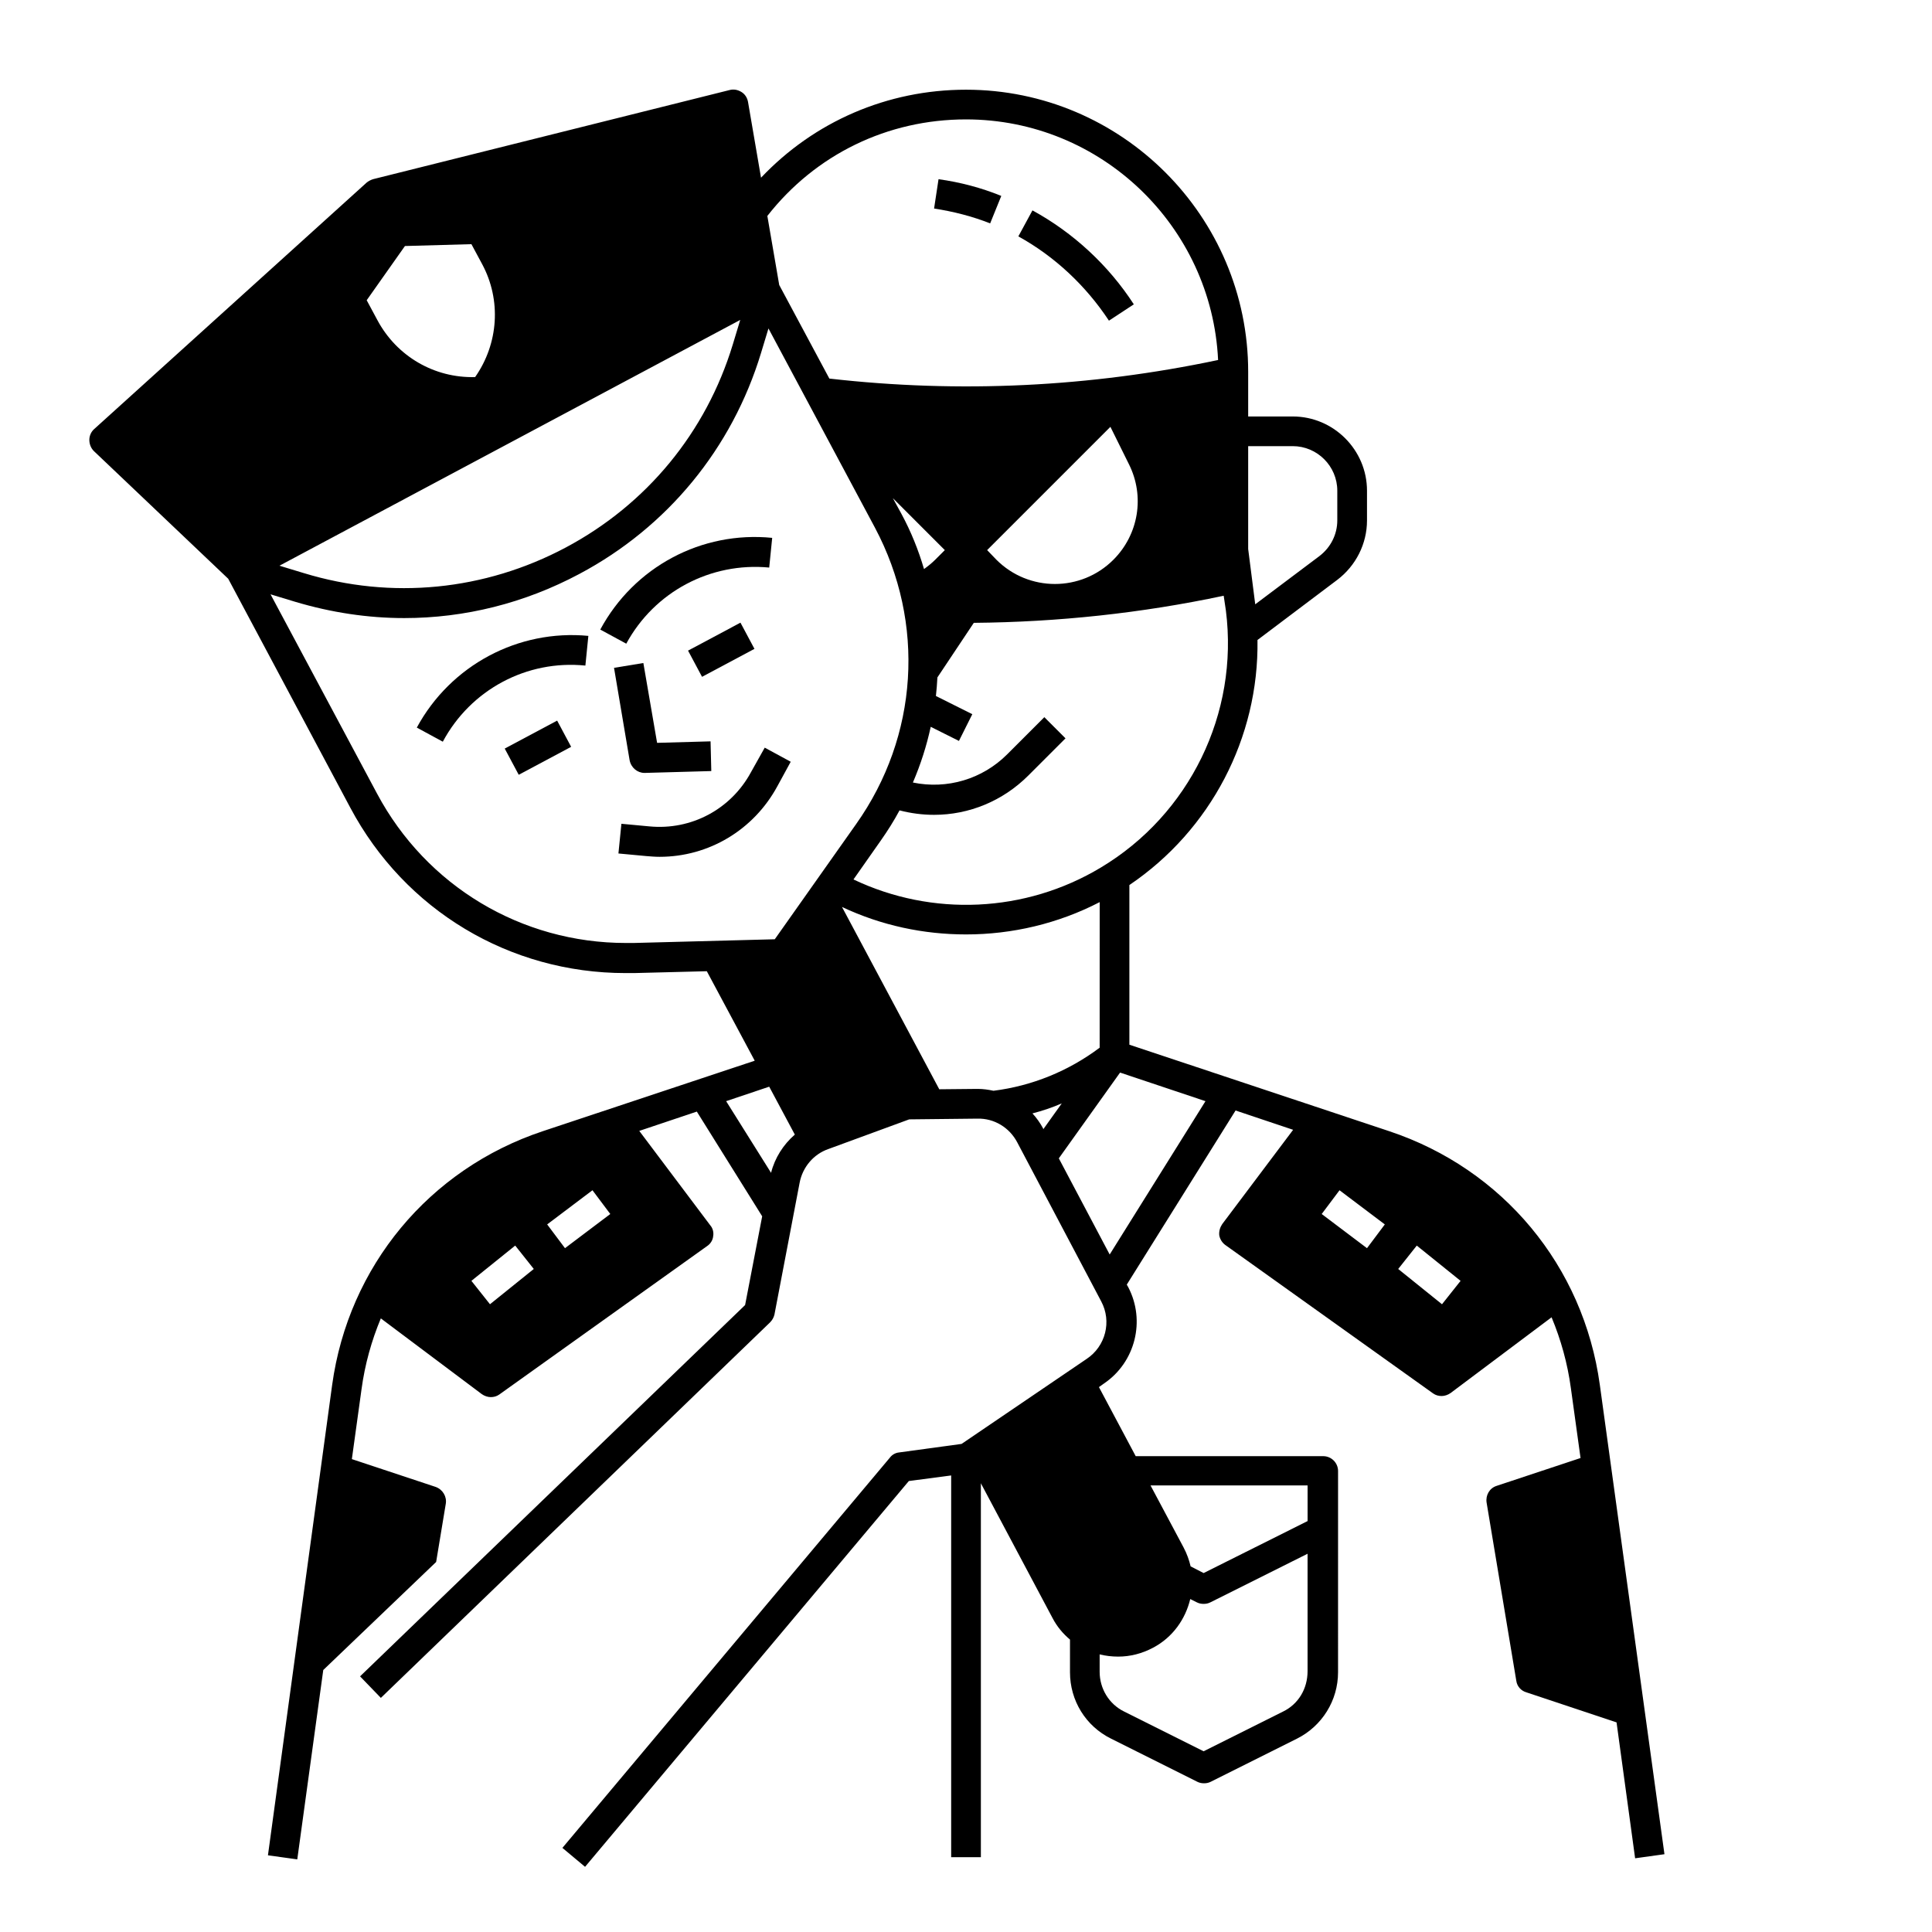 <?xml version="1.0" encoding="UTF-8"?>
<!-- Uploaded to: ICON Repo, www.iconrepo.com, Generator: ICON Repo Mixer Tools -->
<svg fill="#000000" width="800px" height="800px" version="1.1" viewBox="144 144 512 512" xmlns="http://www.w3.org/2000/svg">
 <g>
  <path d="m437.88 228.98 6.594-4.328c-6.691-10.332-16.039-18.992-26.863-24.895l-3.738 6.887c9.641 5.312 17.906 13.086 24.008 22.336z"/>
  <path d="m409.35 195.92c-5.312-2.164-10.922-3.641-16.629-4.43l-1.18 7.773c5.117 0.789 10.137 2.066 14.859 3.938z"/>
  <path d="m567.97 510.99c-4.328-31.488-25.684-57.172-55.793-67.207l-68.879-22.926v-42.312c21.551-14.562 34.34-39.066 33.949-64.945l21.152-15.938c4.922-3.738 7.871-9.543 7.871-15.742v-7.871c0-10.824-8.855-19.68-19.68-19.68h-11.809v-11.812c0-41.23-33.555-74.785-74.785-74.785-20.859 0-40.246 8.461-54.316 23.32l-3.445-20.074c-0.195-1.082-0.789-2.066-1.77-2.656-0.984-0.59-2.066-0.789-3.148-0.492l-94.465 23.617c-0.59 0.195-1.18 0.492-1.672 0.887l-72.227 65.336c-0.789 0.688-1.277 1.77-1.277 2.856 0 1.082 0.395 2.164 1.18 2.953l35.621 33.852 32.375 60.715c14.465 27.16 42.215 43.789 72.914 43.789h2.262l19.285-0.492 12.695 23.715-56.188 18.688c-30.109 10.035-51.465 35.816-55.793 67.207l-17.02 124.68 7.773 1.082 6.887-50.184 29.914-28.633 2.559-15.449c0.297-1.871-0.789-3.738-2.656-4.43l-22.238-7.379 2.559-18.5c0.887-6.594 2.656-12.891 5.117-18.793l26.766 20.074c0.688 0.492 1.574 0.789 2.363 0.789 0.789 0 1.574-0.195 2.262-0.688l55.105-39.359c0.887-0.59 1.477-1.574 1.574-2.559 0.195-1.082-0.098-2.164-0.789-2.953l-18.793-24.992 15.254-5.117 17.32 27.75-4.527 23.52-102.04 98.398 5.512 5.707 103.12-99.492c0.59-0.59 0.984-1.277 1.18-2.066l6.691-35.031c0.789-4.035 3.641-7.477 7.578-8.855l21.453-7.871 18.105-0.195c4.43-0.098 8.461 2.363 10.527 6.297l22.238 42.117c2.856 5.312 1.18 11.906-3.836 15.254l-33.16 22.535-16.535 2.258c-0.984 0.098-1.871 0.59-2.461 1.379l-86.789 103.42 6.004 5.019 85.805-102.24 11.219-1.477v101.16h7.871v-99.09l18.992 35.719c1.18 2.262 2.754 4.133 4.625 5.707v8.66c0 7.477 4.133 14.27 10.922 17.613l22.828 11.414c0.59 0.297 1.18 0.395 1.77 0.395 0.59 0 1.18-0.098 1.77-0.395l22.828-11.414c6.691-3.344 10.922-10.137 10.922-17.613l0.004-53.332c0-2.164-1.77-3.938-3.938-3.938h-49.691l-9.742-18.301 1.379-0.984c8.266-5.609 11.02-16.629 6.394-25.484l-0.395-0.688 28.832-46.148 15.254 5.117-18.793 24.992c-0.59 0.887-0.887 1.871-0.789 2.953 0.195 1.082 0.789 1.969 1.574 2.559l55.105 39.359c0.688 0.492 1.477 0.688 2.262 0.688 0.789 0 1.672-0.297 2.363-0.789l26.766-20.074c2.461 5.902 4.231 12.203 5.117 18.793l2.559 18.5-22.238 7.379c-1.871 0.59-2.953 2.461-2.656 4.43l7.871 47.23c0.195 1.477 1.277 2.656 2.656 3.051l23.91 7.969 4.922 36.016 7.773-1.082zm-294.12-21.352-4.922-6.199 11.609-9.348 4.922 6.199zm19.879-14.859-4.723-6.297 12.004-9.055 4.723 6.297zm190.3 122.8-21.055 10.527-21.059-10.527c-4.035-1.969-6.496-6.102-6.496-10.527v-4.625c1.574 0.395 3.246 0.59 4.922 0.59 3.148 0 6.297-0.789 9.25-2.363 5.215-2.754 8.562-7.578 9.84-12.891l1.77 0.887c0.59 0.297 1.18 0.395 1.77 0.395s1.18-0.098 1.77-0.395l25.781-12.891v31.094c0.004 4.723-2.457 8.758-6.492 10.727zm6.496-59.828v9.348l-27.551 13.777-3.445-1.77c-0.395-1.672-0.984-3.344-1.871-5.019l-8.758-16.434h41.625zm-15.746-275.52h11.809c6.496 0 11.809 5.312 11.809 11.809v7.871c0 3.738-1.77 7.184-4.723 9.445l-17.023 12.793-1.871-14.66zm-5.902 43.59c3.445 27.258-9.645 54.023-33.16 68.094-19.977 12.004-44.672 13.086-65.535 3.148l7.184-10.234c1.871-2.656 3.543-5.312 5.019-8.07 3.051 0.789 6.102 1.18 9.152 1.18 9.25 0 18.203-3.641 24.992-10.43l9.84-9.84-5.609-5.609-9.84 9.84c-6.594 6.594-15.941 9.348-24.992 7.477 2.066-4.82 3.641-9.742 4.723-14.762l7.477 3.738 3.543-7.086-9.645-4.82c0.195-1.672 0.297-3.246 0.395-4.922l9.645-14.465c22.238-0.195 44.477-2.559 66.223-7.184zm-86.004-25.68-2.262-4.133 13.777 13.777-2.559 2.559c-0.887 0.887-1.871 1.672-2.953 2.461-1.477-5.023-3.445-9.941-6.004-14.664zm22.73 9.641 32.668-32.668 4.922 9.938c4.231 8.461 2.559 18.598-4.133 25.289-8.562 8.562-22.434 8.562-30.996 0zm-5.606-114.14c35.816 0 65.141 28.34 66.812 63.762-33.949 7.184-68.586 8.855-103.02 4.922l-13.285-24.797-3.148-18.301c12.789-16.336 31.879-25.586 52.645-25.586zm-148.68 33.555 17.613-0.492 2.856 5.312c5.117 9.543 4.328 21.059-1.871 29.914-10.824 0.297-20.762-5.512-25.879-15.055l-2.856-5.312 10.137-14.367zm88.855 19.582-1.969 6.496c-7.086 23.32-22.828 42.41-44.281 53.824-21.453 11.414-46.148 13.875-69.371 6.789l-6.496-1.969 122.12-65.141zm8.168 226.03-11.906-18.992 11.414-3.836 6.789 12.695c-3.051 2.652-5.312 6.195-6.297 10.133zm0.984-61.895-37.391 0.984h-2.066c-27.652 0-52.84-15.055-65.93-39.559l-28.242-52.84 6.496 1.969c9.543 2.856 19.285 4.328 28.93 4.328 16.039 0 31.883-3.938 46.445-11.711 23.32-12.398 40.441-33.258 48.117-58.547l1.969-6.496 28.242 52.84c13.383 25.191 11.512 55.203-5.019 78.523zm57.957 40.148c-1.379-0.297-2.754-0.492-4.133-0.492h-0.195l-10.035 0.098-25.781-48.316c10.43 4.922 21.648 7.281 32.867 7.281 12.203 0 24.402-2.856 35.426-8.562l-0.008 38.578c-8.266 6.199-17.906 10.133-28.141 11.414zm13.184 10.035c-0.789-1.477-1.77-2.856-2.856-4.035 2.656-0.688 5.312-1.574 7.773-2.656l-4.922 6.887zm17.613 33.359-13.48-25.484 16.234-22.73 22.633 7.578zm68.191-1.676-12.004-9.055 4.723-6.297 12.004 9.055zm19.879 14.859-11.609-9.348 4.922-6.199 11.609 9.348z"/>
  <path d="m254.46 336.82 6.887 3.738c7.379-13.777 22.238-21.746 37.785-20.172l0.789-7.871c-18.598-1.77-36.508 7.773-45.461 24.305z"/>
  <path d="m277.76 342.38 13.891-7.41 3.707 6.945-13.891 7.41z"/>
  <path d="m347.85 294.41 0.789-7.871c-18.695-1.871-36.605 7.676-45.559 24.305l6.887 3.738c7.477-13.773 22.336-21.648 37.883-20.172z"/>
  <path d="m326.34 316.42 13.891-7.41 3.707 6.945-13.891 7.41z"/>
  <path d="m314.79 348.83h0.098l17.613-0.492-0.195-7.871-14.168 0.395-3.641-21.156-7.773 1.277 4.133 24.5c0.391 1.969 2.062 3.348 3.934 3.348z"/>
  <path d="m343.02 348.63c-5.312 9.84-15.844 15.449-26.961 14.367l-7.379-0.688-0.789 7.871 7.379 0.688c1.18 0.098 2.363 0.195 3.543 0.195 12.988 0 24.895-7.086 31.191-18.695l3.543-6.496-6.887-3.738z"/>
 </g>
</svg>